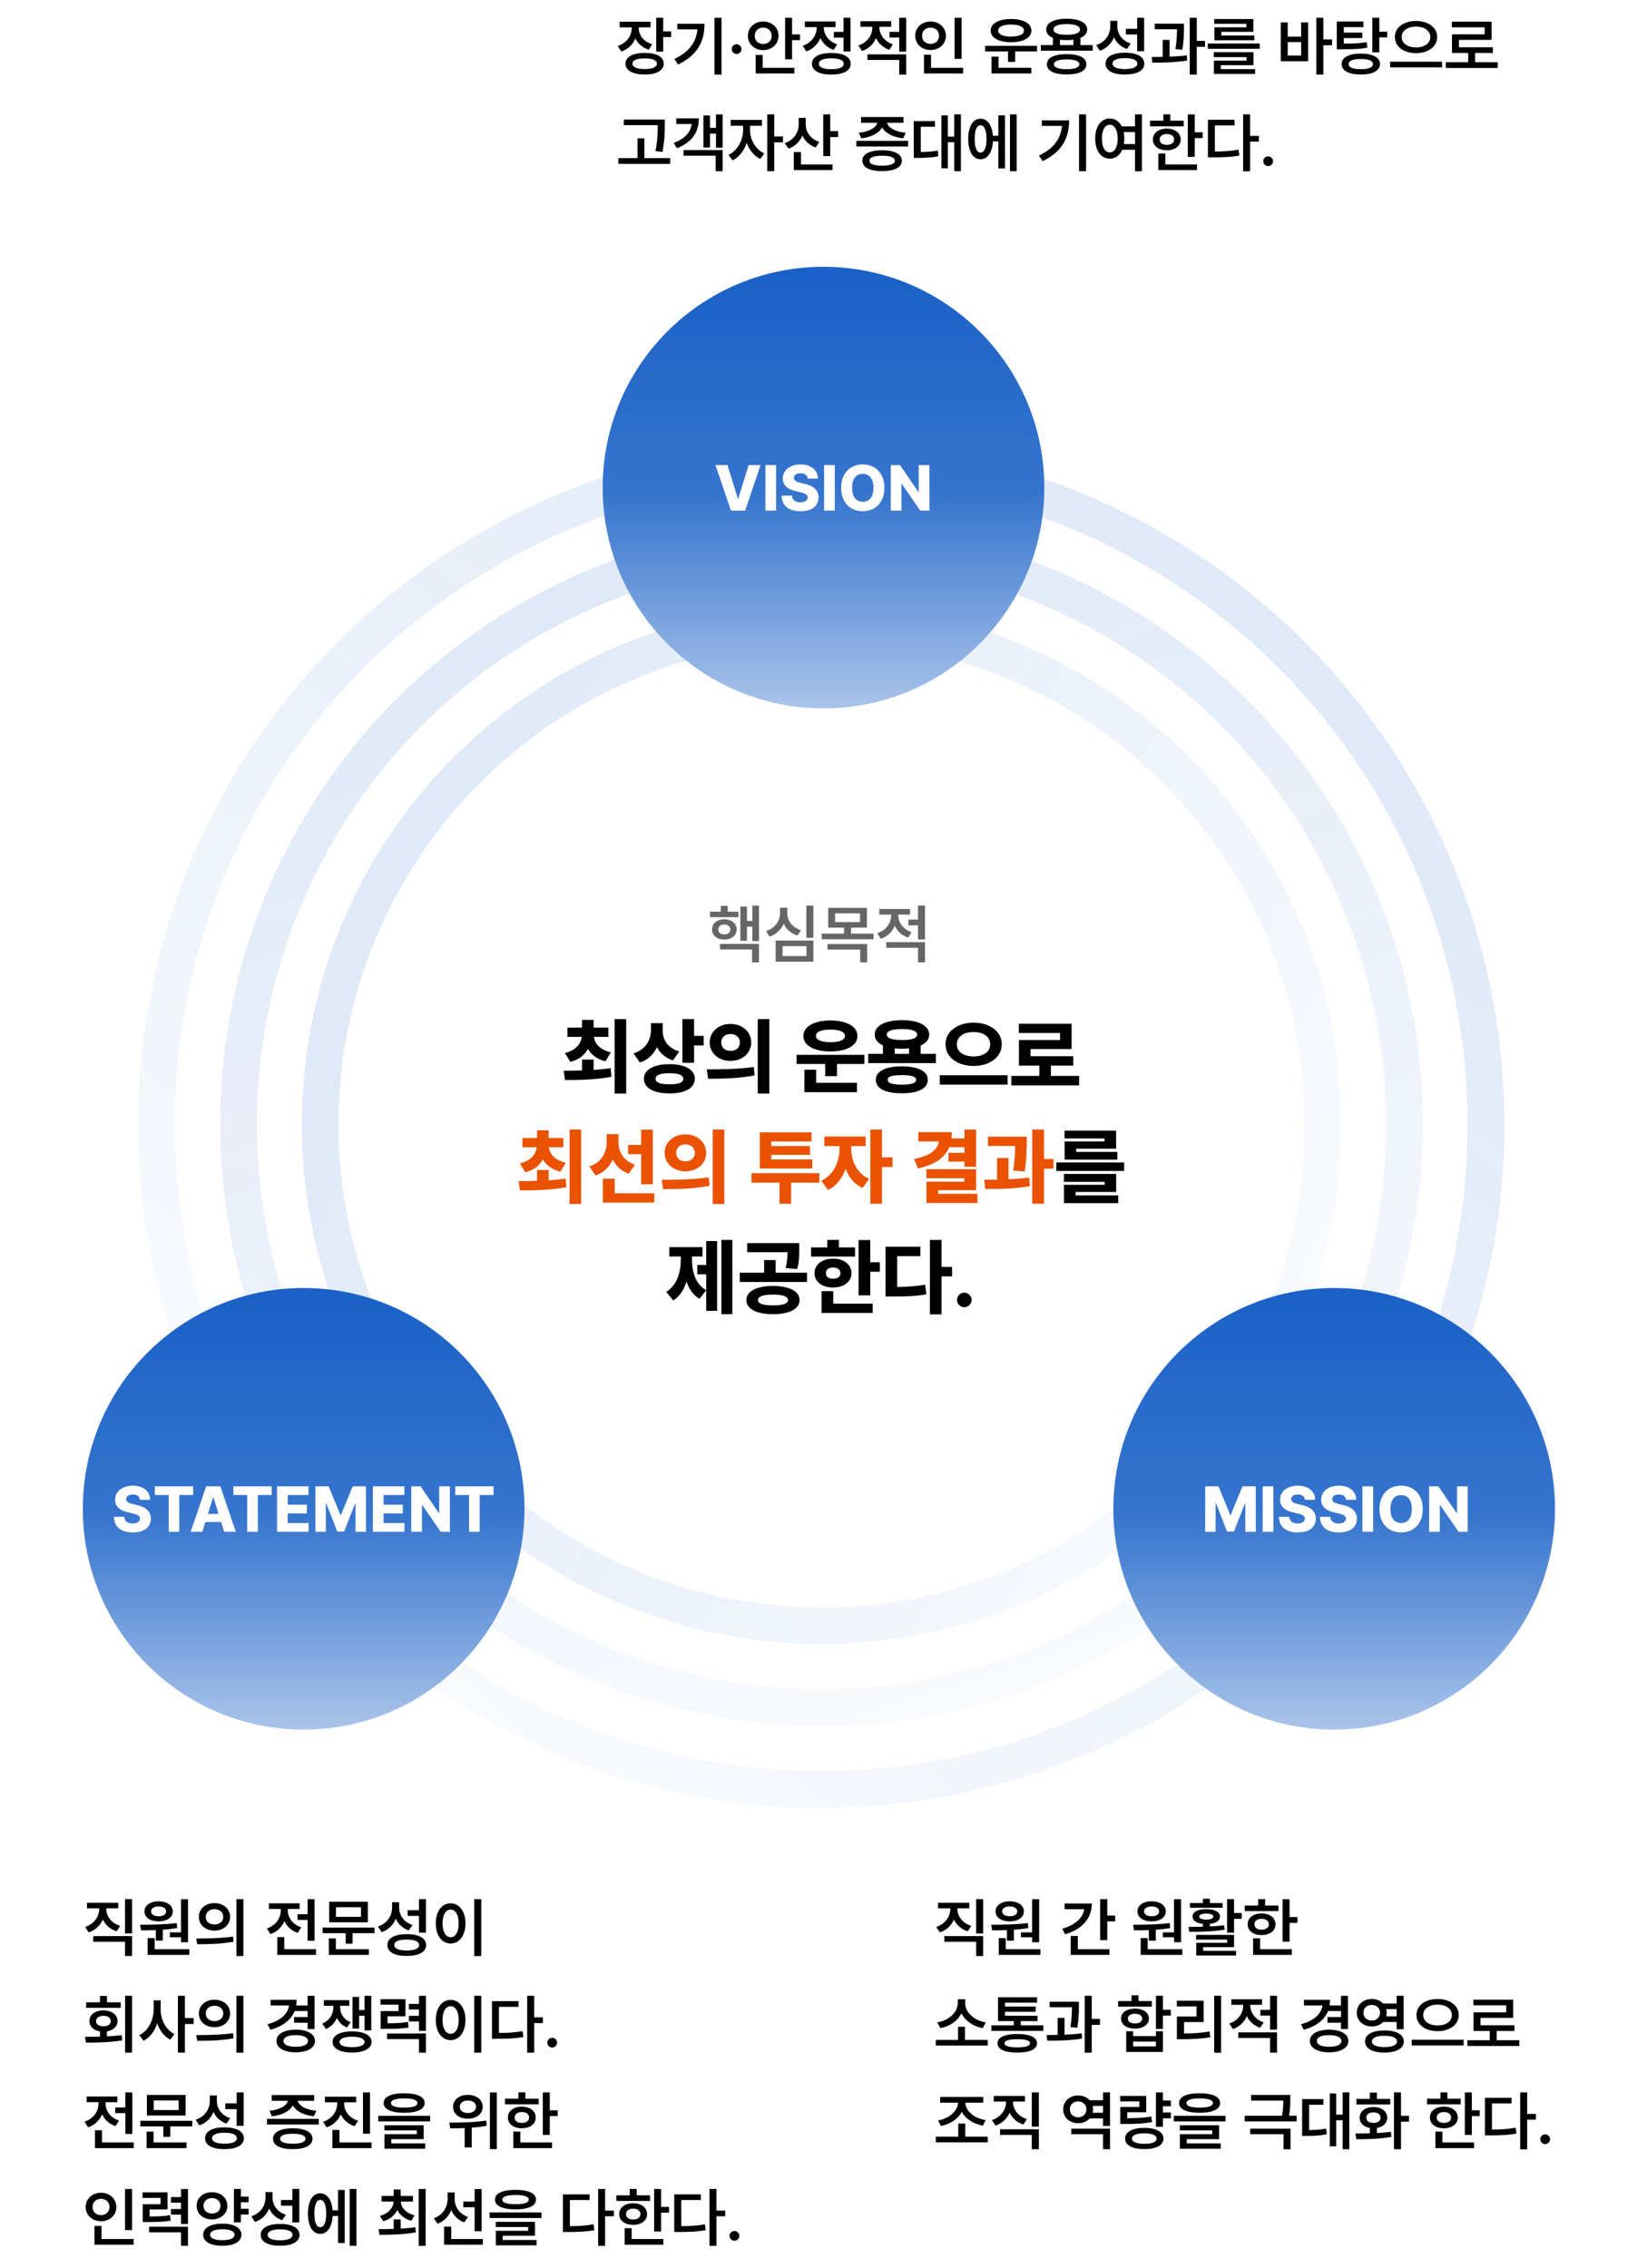 <svg width="358" height="493" viewBox="0 0 358 493" fill="none" xmlns="http://www.w3.org/2000/svg">
<path d="M23.1 415.004C23.1 416.535 24.152 418.053 26.121 418.668L25.342 419.844C23.941 419.399 22.922 418.463 22.361 417.287C21.801 418.565 20.755 419.584 19.285 420.076L18.506 418.9C20.488 418.23 21.555 416.617 21.569 415.004V414.854H18.902V413.637H25.697V414.854H23.1V415.004ZM28.705 412.857V420.309H27.174V412.857H28.705ZM28.705 420.883V425.217H27.174V422.113H20.27V420.883H28.705ZM40.873 412.871V422.223H39.342V421.143H36.922V420.076H39.342V412.871H40.873ZM41.16 423.74V424.971H32.096V421.32H33.613V423.74H41.16ZM30.455 418.422C32.738 418.408 35.801 418.381 38.426 418.053L38.508 419.146C37.489 419.317 36.437 419.434 35.391 419.502V421.881H33.873V419.584C32.718 419.632 31.617 419.639 30.647 419.639L30.455 418.422ZM34.488 413.322C36.293 413.322 37.551 414.211 37.565 415.51C37.551 416.836 36.293 417.684 34.488 417.684C32.656 417.684 31.399 416.836 31.399 415.51C31.399 414.211 32.656 413.322 34.488 413.322ZM34.488 414.443C33.504 414.443 32.834 414.84 32.834 415.51C32.834 416.18 33.504 416.576 34.488 416.576C35.432 416.576 36.102 416.18 36.115 415.51C36.102 414.84 35.432 414.443 34.488 414.443ZM46.615 413.719C48.57 413.705 50.006 414.949 50.02 416.699C50.006 418.463 48.57 419.693 46.615 419.693C44.674 419.693 43.225 418.463 43.225 416.699C43.225 414.949 44.674 413.705 46.615 413.719ZM46.615 415.031C45.535 415.031 44.729 415.674 44.729 416.699C44.729 417.738 45.535 418.367 46.615 418.367C47.709 418.367 48.529 417.738 48.529 416.699C48.529 415.674 47.709 415.031 46.615 415.031ZM52.904 412.857V425.23H51.387V412.857H52.904ZM42.664 421.402C44.893 421.402 47.983 421.375 50.649 420.992L50.772 422.1C47.996 422.633 45.029 422.646 42.856 422.646L42.664 421.402ZM68.381 412.871V421.895H66.863V417.369H64.676V416.139H66.863V412.871H68.381ZM68.695 423.74V424.971H60.274V421.102H61.791V423.74H68.695ZM62.57 415.332C62.57 416.822 63.569 418.354 65.483 418.982L64.717 420.199C63.336 419.728 62.358 418.791 61.819 417.615C61.272 418.921 60.239 419.953 58.783 420.459L58.004 419.229C59.973 418.586 61.026 416.959 61.026 415.318V414.99H58.455V413.76H65.127V414.99H62.57V415.332ZM81.41 419.037V420.254H76.639V422.523H75.135V420.254H70.117V419.037H81.41ZM79.961 413.418V417.889H71.553V413.418H79.961ZM73.029 414.607V416.699H78.457V414.607H73.029ZM80.166 423.74V424.971H71.484V421.389H73.002V423.74H80.166ZM86.756 414.635C86.742 416.316 87.727 417.848 89.668 418.463L88.848 419.652C87.501 419.181 86.558 418.285 86.031 417.109C85.484 418.456 84.452 419.516 82.955 420.035L82.149 418.805C84.199 418.135 85.225 416.48 85.225 414.703V413.527H86.756V414.635ZM92.58 412.857V420.131H91.063V416.494H88.602V415.25H91.063V412.857H92.58ZM88.397 420.459C91.022 420.459 92.621 421.334 92.621 422.838C92.621 424.342 91.022 425.203 88.397 425.203C85.785 425.203 84.186 424.342 84.199 422.838C84.186 421.334 85.785 420.459 88.397 420.459ZM88.397 421.635C86.674 421.635 85.703 422.059 85.703 422.838C85.703 423.59 86.674 424.014 88.397 424.014C90.119 424.014 91.104 423.59 91.104 422.838C91.104 422.059 90.119 421.635 88.397 421.635ZM104.611 412.857V425.23H103.08V412.857H104.611ZM97.953 413.76C99.813 413.76 101.166 415.455 101.18 418.121C101.166 420.814 99.813 422.496 97.953 422.496C96.08 422.496 94.727 420.814 94.727 418.121C94.727 415.455 96.08 413.76 97.953 413.76ZM97.953 415.127C96.9 415.127 96.19 416.234 96.19 418.121C96.19 420.021 96.9 421.129 97.953 421.129C98.992 421.129 99.703 420.021 99.703 418.121C99.703 416.234 98.992 415.127 97.953 415.127ZM28.705 433.857V446.217H27.188V433.857H28.705ZM18.465 442.785C19.449 442.778 20.564 442.778 21.733 442.744V441.609C20.338 441.391 19.436 440.536 19.436 439.367C19.436 437.973 20.666 437.043 22.471 437.043C24.289 437.043 25.547 437.973 25.547 439.367C25.547 440.529 24.638 441.377 23.25 441.596V442.689C24.337 442.642 25.431 442.553 26.463 442.416L26.572 443.551C23.852 444.016 20.912 444.043 18.684 444.043L18.465 442.785ZM26.244 435.279V436.482H18.725V435.279H21.733V433.898H23.25V435.279H26.244ZM22.471 438.205C21.541 438.219 20.871 438.643 20.885 439.367C20.871 440.078 21.541 440.502 22.471 440.488C23.442 440.502 24.084 440.078 24.084 439.367C24.084 438.643 23.442 438.219 22.471 438.205ZM34.926 436.824C34.912 439.025 36.02 441.268 37.934 442.184L37.004 443.4C35.664 442.724 34.7 441.418 34.174 439.846C33.634 441.527 32.622 442.922 31.207 443.633L30.277 442.416C32.26 441.473 33.395 439.107 33.408 436.824V434.855H34.926V436.824ZM40.19 433.857V438.697H42.09V439.996H40.19V446.217H38.672V433.857H40.19ZM46.615 434.719C48.57 434.705 50.006 435.949 50.02 437.699C50.006 439.463 48.57 440.693 46.615 440.693C44.674 440.693 43.225 439.463 43.225 437.699C43.225 435.949 44.674 434.705 46.615 434.719ZM46.615 436.031C45.535 436.031 44.729 436.674 44.729 437.699C44.729 438.738 45.535 439.367 46.615 439.367C47.709 439.367 48.529 438.738 48.529 437.699C48.529 436.674 47.709 436.031 46.615 436.031ZM52.904 433.857V446.23H51.387V433.857H52.904ZM42.664 442.402C44.893 442.402 47.983 442.375 50.649 441.992L50.772 443.1C47.996 443.633 45.029 443.646 42.856 443.646L42.664 442.402ZM68.381 433.871V441.09H66.863V439.723H63.924V438.492H66.863V437.166H64.047C63.261 439.135 61.463 440.509 58.77 441.254L58.154 440.051C61.046 439.265 62.584 437.802 62.83 435.963H58.811V434.732H64.484C64.484 435.163 64.45 435.573 64.375 435.963H66.863V433.871H68.381ZM64.293 441.227C66.795 441.227 68.463 442.17 68.463 443.688C68.463 445.205 66.795 446.148 64.293 446.148C61.764 446.148 60.096 445.205 60.096 443.688C60.096 442.17 61.764 441.227 64.293 441.227ZM64.293 442.416C62.625 442.416 61.613 442.867 61.613 443.688C61.613 444.494 62.625 444.945 64.293 444.945C65.92 444.945 66.945 444.494 66.945 443.688C66.945 442.867 65.92 442.416 64.293 442.416ZM73.932 436.305C73.932 437.727 74.643 438.984 76.215 439.586L75.422 440.762C74.362 440.345 73.645 439.593 73.234 438.656C72.783 439.723 72.011 440.604 70.856 441.076L70.035 439.9C71.703 439.217 72.469 437.768 72.469 436.305V436.031H70.391V434.814H75.928V436.031H73.932V436.305ZM80.699 433.871V441.377H79.25V438.205H78.061V440.994H76.625V434.104H78.061V436.961H79.25V433.871H80.699ZM76.529 441.596C79.113 441.609 80.754 442.457 80.768 443.893C80.754 445.328 79.113 446.203 76.529 446.203C73.918 446.203 72.291 445.328 72.291 443.893C72.291 442.457 73.918 441.609 76.529 441.596ZM76.529 442.758C74.82 442.758 73.809 443.168 73.809 443.893C73.809 444.645 74.82 445.027 76.529 445.027C78.225 445.027 79.237 444.645 79.237 443.893C79.237 443.168 78.225 442.758 76.529 442.758ZM88.137 434.596V438.314H84.24V439.832C86.223 439.839 87.364 439.777 88.67 439.531L88.82 440.762C87.344 441.008 86.059 441.049 83.639 441.049H82.737V437.18H86.619V435.799H82.709V434.596H88.137ZM92.58 433.871V441.473H91.063V439.436H88.875V438.219H91.063V436.838H88.875V435.621H91.063V433.871H92.58ZM92.58 442.061V446.217H91.063V443.277H84.131V442.061H92.58ZM104.611 433.857V446.23H103.08V433.857H104.611ZM97.953 434.76C99.813 434.76 101.166 436.455 101.18 439.121C101.166 441.814 99.813 443.496 97.953 443.496C96.08 443.496 94.727 441.814 94.727 439.121C94.727 436.455 96.08 434.76 97.953 434.76ZM97.953 436.127C96.9 436.127 96.19 437.234 96.19 439.121C96.19 441.021 96.9 442.129 97.953 442.129C98.992 442.129 99.703 441.021 99.703 439.121C99.703 437.234 98.992 436.127 97.953 436.127ZM116.109 433.857V438.547H118.01V439.791H116.109V446.23H114.592V433.857H116.109ZM112.719 435.033V436.264H108.453V441.938C110.374 441.938 111.892 441.842 113.594 441.541L113.772 442.826C111.858 443.154 110.19 443.209 107.961 443.209H106.936V435.033H112.719ZM120.033 445.109C119.445 445.109 118.967 444.631 118.967 444.043C118.967 443.469 119.445 442.99 120.033 442.99C120.594 442.99 121.086 443.469 121.086 444.043C121.086 444.631 120.594 445.109 120.033 445.109ZM28.76 454.871V463.895H27.242V459.369H25.055V458.139H27.242V454.871H28.76ZM29.074 465.74V466.971H20.652V463.102H22.17V465.74H29.074ZM22.949 457.332C22.949 458.822 23.947 460.354 25.861 460.982L25.096 462.199C23.715 461.728 22.737 460.791 22.197 459.615C21.651 460.921 20.618 461.953 19.162 462.459L18.383 461.229C20.352 460.586 21.404 458.959 21.404 457.318V456.99H18.834V455.76H25.506V456.99H22.949V457.332ZM41.789 461.037V462.254H37.018V464.523H35.514V462.254H30.496V461.037H41.789ZM40.34 455.418V459.889H31.932V455.418H40.34ZM33.408 456.607V458.699H38.836V456.607H33.408ZM40.545 465.74V466.971H31.863V463.389H33.381V465.74H40.545ZM47.135 456.635C47.121 458.316 48.106 459.848 50.047 460.463L49.227 461.652C47.88 461.181 46.937 460.285 46.41 459.109C45.863 460.456 44.831 461.516 43.334 462.035L42.528 460.805C44.578 460.135 45.604 458.48 45.604 456.703V455.527H47.135V456.635ZM52.959 454.857V462.131H51.441V458.494H48.981V457.25H51.441V454.857H52.959ZM48.776 462.459C51.401 462.459 53 463.334 53 464.838C53 466.342 51.401 467.203 48.776 467.203C46.164 467.203 44.565 466.342 44.578 464.838C44.565 463.334 46.164 462.459 48.776 462.459ZM48.776 463.635C47.053 463.635 46.082 464.059 46.082 464.838C46.082 465.59 47.053 466.014 48.776 466.014C50.498 466.014 51.483 465.59 51.483 464.838C51.483 464.059 50.498 463.635 48.776 463.635ZM69.297 460.613V461.844H58.031V460.613H69.297ZM63.651 462.664C66.317 462.664 67.916 463.498 67.93 464.934C67.916 466.383 66.317 467.203 63.651 467.203C60.957 467.203 59.344 466.383 59.344 464.934C59.344 463.498 60.957 462.664 63.651 462.664ZM63.651 463.854C61.846 463.854 60.875 464.223 60.889 464.934C60.875 465.645 61.846 466.014 63.651 466.014C65.414 466.014 66.399 465.645 66.412 464.934C66.399 464.223 65.414 463.854 63.651 463.854ZM68.285 455.445V456.689H64.717C64.942 457.715 66.426 458.638 68.764 458.863L68.231 460.066C65.988 459.827 64.32 458.945 63.651 457.688C62.981 458.938 61.34 459.827 59.098 460.066L58.578 458.863C60.868 458.638 62.358 457.715 62.598 456.689H59.057V455.445H68.285ZM74.82 457.373C74.82 458.904 75.873 460.408 77.842 461.023L77.063 462.213C75.661 461.755 74.643 460.832 74.082 459.656C73.522 460.935 72.476 461.953 71.006 462.459L70.227 461.256C72.209 460.6 73.275 459 73.289 457.373V457.018H70.623V455.801H77.418V457.018H74.82V457.373ZM80.426 454.871V463.84H78.895V454.871H80.426ZM80.768 465.74V466.971H72.25V463.02H73.781V465.74H80.768ZM87.85 455.049C90.666 455.049 92.293 455.801 92.307 457.168C92.293 458.549 90.666 459.287 87.85 459.301C85.033 459.287 83.393 458.549 83.393 457.168C83.393 455.801 85.033 455.049 87.85 455.049ZM87.85 456.17C85.963 456.17 84.979 456.525 84.992 457.168C84.979 457.852 85.963 458.166 87.85 458.166C89.764 458.166 90.734 457.852 90.734 457.168C90.734 456.525 89.764 456.17 87.85 456.17ZM93.496 459.957V461.174H82.231V459.957H93.496ZM92.088 462.008V465.029H85.061V465.945H92.43V467.107H83.57V463.949H90.598V463.129H83.557V462.008H92.088ZM101.686 455.404C103.559 455.391 104.926 456.457 104.926 458.002C104.926 459.52 103.559 460.6 101.686 460.586C99.826 460.6 98.473 459.52 98.473 458.002C98.473 456.457 99.826 455.391 101.686 455.404ZM101.686 456.635C100.674 456.621 99.936 457.154 99.949 458.002C99.936 458.836 100.674 459.342 101.686 459.342C102.738 459.342 103.477 458.836 103.477 458.002C103.477 457.154 102.738 456.621 101.686 456.635ZM107.988 454.871V467.203H106.484V454.871H107.988ZM97.666 461.434C99.895 461.434 103.012 461.393 105.678 460.996L105.787 462.117C104.721 462.322 103.613 462.452 102.533 462.527V466.834H101.002V462.623C99.861 462.671 98.787 462.678 97.858 462.691L97.666 461.434ZM119.5 454.871V458.754H121.223V460.012H119.5V464.1H117.983V454.871H119.5ZM117.094 456.238V457.455H109.766V456.238H112.678V454.857H114.195V456.238H117.094ZM113.43 457.961C115.207 457.961 116.438 458.904 116.451 460.326C116.438 461.734 115.207 462.664 113.43 462.664C111.639 462.664 110.395 461.734 110.395 460.326C110.395 458.904 111.639 457.961 113.43 457.961ZM113.43 459.137C112.486 459.137 111.871 459.574 111.871 460.326C111.871 461.064 112.486 461.502 113.43 461.488C114.373 461.502 115.002 461.064 115.002 460.326C115.002 459.574 114.373 459.137 113.43 459.137ZM119.992 465.74V466.971H111.584V463.375H113.102V465.74H119.992ZM28.705 475.871V484.799H27.174V475.871H28.705ZM29.047 486.74V487.971H20.529V483.896H22.061V486.74H29.047ZM21.965 476.678C23.838 476.678 25.287 477.977 25.287 479.768C25.287 481.6 23.838 482.871 21.965 482.871C20.078 482.871 18.629 481.6 18.629 479.768C18.629 477.977 20.078 476.678 21.965 476.678ZM21.965 478.004C20.912 478.004 20.106 478.701 20.119 479.768C20.106 480.861 20.912 481.545 21.965 481.545C22.99 481.545 23.797 480.861 23.797 479.768C23.797 478.701 22.99 478.004 21.965 478.004ZM36.416 476.596V480.314H32.52V481.832C34.502 481.839 35.644 481.777 36.949 481.531L37.1 482.762C35.623 483.008 34.338 483.049 31.918 483.049H31.016V479.18H34.899V477.799H30.988V476.596H36.416ZM40.859 475.871V483.473H39.342V481.436H37.154V480.219H39.342V478.838H37.154V477.621H39.342V475.871H40.859ZM40.859 484.061V488.217H39.342V485.277H32.41V484.061H40.859ZM54.039 477.512V478.756H52.358V480.164H54.039V481.422H52.358V483.117H50.84V475.857H52.358V477.512H54.039ZM46.082 476.568C47.983 476.555 49.404 477.771 49.418 479.521C49.404 481.258 47.983 482.475 46.082 482.488C44.168 482.475 42.733 481.258 42.746 479.521C42.733 477.771 44.168 476.555 46.082 476.568ZM46.082 477.84C45.016 477.84 44.223 478.51 44.236 479.521C44.223 480.547 45.016 481.189 46.082 481.203C47.135 481.189 47.928 480.547 47.928 479.521C47.928 478.51 47.135 477.84 46.082 477.84ZM48.338 483.404C50.867 483.404 52.467 484.307 52.481 485.811C52.467 487.314 50.867 488.203 48.338 488.203C45.781 488.203 44.154 487.314 44.154 485.811C44.154 484.307 45.781 483.404 48.338 483.404ZM48.338 484.621C46.643 484.621 45.672 485.031 45.672 485.811C45.672 486.59 46.643 486.986 48.338 486.986C50.033 486.986 50.977 486.59 50.977 485.811C50.977 485.031 50.033 484.621 48.338 484.621ZM59.234 477.635C59.221 479.316 60.205 480.848 62.147 481.463L61.326 482.652C59.98 482.181 59.036 481.285 58.51 480.109C57.963 481.456 56.931 482.516 55.434 483.035L54.627 481.805C56.678 481.135 57.703 479.48 57.703 477.703V476.527H59.234V477.635ZM65.059 475.857V483.131H63.541V479.494H61.08V478.25H63.541V475.857H65.059ZM60.875 483.459C63.5 483.459 65.1 484.334 65.1 485.838C65.1 487.342 63.5 488.203 60.875 488.203C58.264 488.203 56.664 487.342 56.678 485.838C56.664 484.334 58.264 483.459 60.875 483.459ZM60.875 484.635C59.153 484.635 58.182 485.059 58.182 485.838C58.182 486.59 59.153 487.014 60.875 487.014C62.598 487.014 63.582 486.59 63.582 485.838C63.582 485.059 62.598 484.635 60.875 484.635ZM77.473 475.857V488.217H76.01V475.857H77.473ZM74.93 476.076V487.615H73.481V481.736H72.305C72.161 484.143 71.129 485.633 69.598 485.619C67.984 485.633 66.932 483.924 66.932 481.203C66.932 478.482 67.984 476.801 69.598 476.801C71.095 476.801 72.113 478.195 72.291 480.506H73.481V476.076H74.93ZM69.598 478.236C68.819 478.223 68.326 479.275 68.34 481.203C68.326 483.131 68.819 484.184 69.598 484.17C70.418 484.184 70.91 483.131 70.91 481.203C70.91 479.275 70.418 478.223 69.598 478.236ZM87.098 482.475V484.471C88.171 484.416 89.251 484.32 90.27 484.17L90.393 485.291C87.617 485.797 84.65 485.824 82.477 485.824L82.285 484.594C83.249 484.587 84.384 484.58 85.58 484.539V482.475H87.098ZM89.764 477.375V478.605H87.125C87.194 479.925 88.239 481.114 90.106 481.586L89.408 482.775C87.945 482.379 86.9 481.524 86.346 480.424C85.799 481.586 84.767 482.475 83.297 482.871L82.572 481.723C84.439 481.21 85.464 479.993 85.553 478.605H82.942V477.375H85.58V475.967H87.098V477.375H89.764ZM92.525 475.857V488.23H91.008V475.857H92.525ZM98.828 478.045C98.828 479.686 99.813 481.285 101.727 481.941L100.893 483.131C99.56 482.625 98.603 481.661 98.09 480.451C97.55 481.805 96.545 482.878 95.096 483.418L94.289 482.215C96.272 481.545 97.283 479.836 97.297 478.031V476.623H98.828V478.045ZM104.68 475.871V485.045H103.162V479.836H100.701V478.592H103.162V475.871H104.68ZM104.953 486.74V487.971H96.531V484.047H98.076V486.74H104.953ZM112.049 476.049C114.865 476.049 116.492 476.801 116.506 478.168C116.492 479.549 114.865 480.287 112.049 480.301C109.233 480.287 107.592 479.549 107.592 478.168C107.592 476.801 109.233 476.049 112.049 476.049ZM112.049 477.17C110.162 477.17 109.178 477.525 109.192 478.168C109.178 478.852 110.162 479.166 112.049 479.166C113.963 479.166 114.934 478.852 114.934 478.168C114.934 477.525 113.963 477.17 112.049 477.17ZM117.695 480.957V482.174H106.43V480.957H117.695ZM116.287 483.008V486.029H109.26V486.945H116.629V488.107H107.77V484.949H114.797V484.129H107.756V483.008H116.287ZM131.531 475.857V480.547H133.432V481.791H131.531V488.23H130.014V475.857H131.531ZM128.141 477.033V478.264H123.875V483.938C125.796 483.938 127.314 483.842 129.016 483.541L129.193 484.826C127.279 485.154 125.611 485.209 123.383 485.209H122.358V477.033H128.141ZM143.699 475.871V479.754H145.422V481.012H143.699V485.1H142.182V475.871H143.699ZM141.293 477.238V478.455H133.965V477.238H136.877V475.857H138.395V477.238H141.293ZM137.629 478.961C139.406 478.961 140.637 479.904 140.651 481.326C140.637 482.734 139.406 483.664 137.629 483.664C135.838 483.664 134.594 482.734 134.594 481.326C134.594 479.904 135.838 478.961 137.629 478.961ZM137.629 480.137C136.686 480.137 136.07 480.574 136.07 481.326C136.07 482.064 136.686 482.502 137.629 482.488C138.572 482.502 139.201 482.064 139.201 481.326C139.201 480.574 138.572 480.137 137.629 480.137ZM144.192 486.74V487.971H135.783V484.375H137.301V486.74H144.192ZM155.731 475.857V480.547H157.631V481.791H155.731V488.23H154.213V475.857H155.731ZM152.34 477.033V478.264H148.074V483.938C149.995 483.938 151.513 483.842 153.215 483.541L153.393 484.826C151.479 485.154 149.811 485.209 147.582 485.209H146.557V477.033H152.34ZM159.654 487.109C159.067 487.109 158.588 486.631 158.588 486.043C158.588 485.469 159.067 484.99 159.654 484.99C160.215 484.99 160.707 485.469 160.707 486.043C160.707 486.631 160.215 487.109 159.654 487.109Z" fill="black"/>
<path d="M208.1 415.004C208.1 416.535 209.152 418.053 211.121 418.668L210.342 419.844C208.941 419.399 207.922 418.463 207.361 417.287C206.801 418.565 205.755 419.584 204.285 420.076L203.506 418.9C205.488 418.23 206.555 416.617 206.568 415.004V414.854H203.902V413.637H210.697V414.854H208.1V415.004ZM213.705 412.857V420.309H212.174V412.857H213.705ZM213.705 420.883V425.217H212.174V422.113H205.27V420.883H213.705ZM225.873 412.871V422.223H224.342V421.143H221.922V420.076H224.342V412.871H225.873ZM226.16 423.74V424.971H217.096V421.32H218.613V423.74H226.16ZM215.455 418.422C217.738 418.408 220.801 418.381 223.426 418.053L223.508 419.146C222.489 419.317 221.437 419.434 220.391 419.502V421.881H218.873V419.584C217.718 419.632 216.617 419.639 215.647 419.639L215.455 418.422ZM219.488 413.322C221.293 413.322 222.551 414.211 222.565 415.51C222.551 416.836 221.293 417.684 219.488 417.684C217.656 417.684 216.399 416.836 216.399 415.51C216.399 414.211 217.656 413.322 219.488 413.322ZM219.488 414.443C218.504 414.443 217.834 414.84 217.834 415.51C217.834 416.18 218.504 416.576 219.488 416.576C220.432 416.576 221.102 416.18 221.115 415.51C221.102 414.84 220.432 414.443 219.488 414.443ZM240.68 412.857V416.412H242.402V417.684H240.68V421.771H239.135V412.857H240.68ZM237.317 413.801C237.317 417.082 235.184 419.42 231.52 420.486L230.891 419.283C233.714 418.47 235.396 416.932 235.662 415.045H231.41V413.801H237.317ZM241.145 423.74V424.971H232.736V420.855H234.281V423.74H241.145ZM256.717 412.871V422.223H255.186V421.143H252.766V420.076H255.186V412.871H256.717ZM257.004 423.74V424.971H247.94V421.32H249.457V423.74H257.004ZM246.299 418.422C248.582 418.408 251.645 418.381 254.27 418.053L254.352 419.146C253.333 419.317 252.28 419.434 251.234 419.502V421.881H249.717V419.584C248.562 419.632 247.461 419.639 246.49 419.639L246.299 418.422ZM250.332 413.322C252.137 413.322 253.395 414.211 253.408 415.51C253.395 416.836 252.137 417.684 250.332 417.684C248.5 417.684 247.242 416.836 247.242 415.51C247.242 414.211 248.5 413.322 250.332 413.322ZM250.332 414.443C249.348 414.443 248.678 414.84 248.678 415.51C248.678 416.18 249.348 416.576 250.332 416.576C251.276 416.576 251.945 416.18 251.959 415.51C251.945 414.84 251.276 414.443 250.332 414.443ZM268.242 412.857V415.865H269.91V417.137H268.242V420.131H266.725V412.857H268.242ZM268.242 420.623V423.289H261.529V424.082H268.68V425.107H260.012V422.346H266.725V421.648H259.984V420.623H268.242ZM258.344 418.887C259.274 418.887 260.34 418.887 261.461 418.846V418.23C260.073 418.094 259.219 417.533 259.219 416.617C259.219 415.619 260.381 415.031 262.199 415.031C264.018 415.031 265.18 415.619 265.18 416.617C265.18 417.52 264.346 418.08 262.979 418.23V418.791C264.031 418.75 265.091 418.661 266.082 418.531L266.205 419.488C263.567 419.939 260.668 419.953 258.508 419.953L258.344 418.887ZM265.754 413.691V414.73H258.658V413.691H261.461V412.762H262.979V413.691H265.754ZM262.199 415.988C261.242 416.002 260.668 416.207 260.682 416.617C260.668 417.055 261.242 417.301 262.199 417.301C263.156 417.301 263.731 417.055 263.731 416.617C263.731 416.207 263.156 416.002 262.199 415.988ZM280.301 412.871V416.754H282.024V418.012H280.301V422.1H278.783V412.871H280.301ZM277.895 414.238V415.455H270.567V414.238H273.479V412.857H274.996V414.238H277.895ZM274.231 415.961C276.008 415.961 277.238 416.904 277.252 418.326C277.238 419.734 276.008 420.664 274.231 420.664C272.44 420.664 271.195 419.734 271.195 418.326C271.195 416.904 272.44 415.961 274.231 415.961ZM274.231 417.137C273.287 417.137 272.672 417.574 272.672 418.326C272.672 419.064 273.287 419.502 274.231 419.488C275.174 419.502 275.803 419.064 275.803 418.326C275.803 417.574 275.174 417.137 274.231 417.137ZM280.793 423.74V424.971H272.385V421.375H273.902V423.74H280.793ZM214.703 443.455V444.686H203.41V443.455H208.25V440.598H209.754V443.455H214.703ZM209.795 435.512C209.795 437.385 211.668 439.23 214.266 439.641L213.609 440.898C211.518 440.502 209.809 439.306 208.988 437.686C208.168 439.299 206.473 440.516 204.395 440.898L203.738 439.641C206.322 439.23 208.168 437.371 208.182 435.512V434.609H209.795V435.512ZM226.776 440.283V441.486H215.483V440.283H220.363V439.367H216.932V434.186H225.422V435.361H218.449V436.209H225.121V437.33H218.449V438.205H225.518V439.367H221.881V440.283H226.776ZM221.129 442.17C223.85 442.17 225.395 442.895 225.408 444.18C225.395 445.506 223.85 446.203 221.129 446.203C218.367 446.203 216.822 445.506 216.822 444.18C216.822 442.895 218.367 442.17 221.129 442.17ZM221.129 443.305C219.27 443.305 218.34 443.592 218.34 444.18C218.34 444.781 219.27 445.068 221.129 445.068C222.961 445.068 223.877 444.781 223.891 444.18C223.877 443.592 222.961 443.305 221.129 443.305ZM234.514 435.143V436.018C234.514 437.125 234.514 438.67 234.172 440.803L232.668 440.68C232.962 438.807 232.996 437.426 233.01 436.359H228.156V435.143H234.514ZM231.397 438.67V442.32C232.654 442.272 233.946 442.184 235.129 442.033L235.211 443.168C232.654 443.578 229.824 443.633 227.651 443.619L227.5 442.402C228.232 442.396 229.045 442.389 229.893 442.361V438.67H231.397ZM237.303 433.857V438.889H239.094V440.174H237.303V446.217H235.772V433.857H237.303ZM252.779 433.857V436.906H254.502V438.164H252.779V441.076H251.262V433.857H252.779ZM246.299 441.568V442.635H251.262V441.568H252.779V446.066H244.795V441.568H246.299ZM246.299 444.863H251.262V443.811H246.299V444.863ZM250.373 435.006V436.223H243.045V435.006H245.957V433.762H247.475V435.006H250.373ZM246.709 436.646C248.5 436.646 249.717 437.508 249.731 438.82C249.717 440.133 248.5 440.994 246.709 440.994C244.904 440.994 243.674 440.133 243.674 438.82C243.674 437.508 244.904 436.646 246.709 436.646ZM246.709 437.768C245.766 437.768 245.151 438.164 245.151 438.82C245.151 439.49 245.766 439.873 246.709 439.873C247.652 439.873 248.281 439.49 248.281 438.82C248.281 438.164 247.652 437.768 246.709 437.768ZM265.426 433.857V446.23H263.922V433.857H265.426ZM261.625 434.938V439.572H257.373V442.061C259.321 442.047 261.003 441.951 262.924 441.623L263.061 442.867C260.955 443.236 259.109 443.305 256.895 443.305H255.815V438.369H260.08V436.168H255.801V434.938H261.625ZM271.77 435.977C271.77 437.48 272.768 438.998 274.682 439.641L273.916 440.816C272.535 440.365 271.558 439.429 271.018 438.273C270.478 439.565 269.445 440.604 267.983 441.09L267.203 439.887C269.172 439.244 270.225 437.604 270.225 435.99V435.826H267.654V434.609H274.326V435.826H271.77V435.977ZM277.58 441.814V446.217H276.063V443.031H269.158V441.814H277.58ZM277.58 433.857V441.227H276.063V438.164H273.957V436.92H276.063V433.857H277.58ZM293.002 433.871V441.09H291.484V439.723H288.545V438.492H291.484V437.166H288.668C287.882 439.135 286.084 440.509 283.391 441.254L282.776 440.051C285.667 439.265 287.205 437.802 287.451 435.963H283.432V434.732H289.106C289.106 435.163 289.071 435.573 288.996 435.963H291.484V433.871H293.002ZM288.914 441.227C291.416 441.227 293.084 442.17 293.084 443.688C293.084 445.205 291.416 446.148 288.914 446.148C286.385 446.148 284.717 445.205 284.717 443.688C284.717 442.17 286.385 441.227 288.914 441.227ZM288.914 442.416C287.246 442.416 286.234 442.867 286.234 443.688C286.234 444.494 287.246 444.945 288.914 444.945C290.541 444.945 291.567 444.494 291.567 443.688C291.567 442.867 290.541 442.416 288.914 442.416ZM298.184 434.555C299.182 434.555 300.043 434.924 300.631 435.539H303.584V433.857H305.102V441.131H303.584V439.559H300.631C300.043 440.174 299.175 440.536 298.184 440.529C296.324 440.543 294.916 439.285 294.916 437.549C294.916 435.799 296.324 434.555 298.184 434.555ZM298.184 435.854C297.117 435.854 296.365 436.51 296.365 437.549C296.365 438.561 297.117 439.244 298.184 439.244C299.209 439.244 299.961 438.561 299.975 437.549C299.961 436.51 299.209 435.854 298.184 435.854ZM300.918 441.391C303.516 441.391 305.143 442.279 305.143 443.797C305.143 445.314 303.516 446.203 300.918 446.203C298.334 446.203 296.707 445.314 296.721 443.797C296.707 442.279 298.334 441.391 300.918 441.391ZM300.918 442.553C299.195 442.553 298.197 442.99 298.211 443.797C298.197 444.576 299.195 445.014 300.918 445.014C302.668 445.014 303.652 444.576 303.652 443.797C303.652 442.99 302.668 442.553 300.918 442.553ZM301.315 436.756C301.383 437.009 301.424 437.269 301.424 437.549C301.424 437.822 301.383 438.082 301.328 438.328H303.584V436.756H301.315ZM312.471 434.555C315.082 434.555 317.078 435.936 317.078 438.041C317.078 440.174 315.082 441.555 312.471 441.555C309.873 441.555 307.877 440.174 307.891 438.041C307.877 435.936 309.873 434.555 312.471 434.555ZM312.471 435.785C310.68 435.771 309.354 436.674 309.354 438.041C309.354 439.436 310.68 440.311 312.471 440.311C314.276 440.311 315.588 439.436 315.588 438.041C315.588 436.674 314.276 435.771 312.471 435.785ZM318.145 443.414V444.658H306.852V443.414H318.145ZM330.244 443.523V444.781H318.951V443.523H323.818V441.514H320.291V437.467H327.401V435.936H320.264V434.705H328.904V438.67H321.809V440.27H329.192V441.514H325.322V443.523H330.244ZM214.703 464.482V465.727H203.41V464.482H208.291V461.639H209.809V464.482H214.703ZM213.733 455.855V457.1H209.836C209.884 458.877 211.716 460.511 214.252 460.887L213.651 462.09C211.559 461.707 209.85 460.606 209.057 459.068C208.257 460.627 206.562 461.769 204.504 462.158L203.902 460.955C206.37 460.538 208.189 458.877 208.236 457.1H204.354V455.855H213.733ZM220.199 457.004C220.199 458.535 221.252 460.053 223.221 460.668L222.442 461.844C221.04 461.399 220.022 460.463 219.461 459.287C218.901 460.565 217.855 461.584 216.385 462.076L215.606 460.9C217.588 460.23 218.654 458.617 218.668 457.004V456.854H216.002V455.637H222.797V456.854H220.199V457.004ZM225.805 454.857V462.309H224.274V454.857H225.805ZM225.805 462.883V467.217H224.274V464.113H217.369V462.883H225.805ZM241.281 462.746V467.217H239.764V463.949H232.859V462.746H241.281ZM241.281 454.857V462.158H239.764V460.518H236.865C236.277 461.174 235.389 461.57 234.363 461.57C232.504 461.57 231.096 460.312 231.096 458.535C231.096 456.785 232.504 455.527 234.363 455.541C235.382 455.534 236.271 455.917 236.852 456.566H239.764V454.857H241.281ZM234.363 456.826C233.297 456.826 232.545 457.51 232.545 458.535C232.545 459.602 233.297 460.271 234.363 460.285C235.375 460.271 236.141 459.602 236.154 458.535C236.141 457.51 235.375 456.826 234.363 456.826ZM237.508 459.287H239.764V457.811H237.522C237.569 458.043 237.604 458.282 237.604 458.535C237.604 458.795 237.569 459.048 237.508 459.287ZM254.516 456.621V457.879H252.779V459.219H254.516V460.49H252.779V462.336H251.262V454.871H252.779V456.621H254.516ZM249.143 455.623V459.178H245.027V460.477C247.126 460.463 248.562 460.388 250.25 460.107L250.414 461.324C248.568 461.652 246.969 461.734 244.522 461.721H243.51V458.029H247.652V456.826H243.496V455.623H249.143ZM248.746 462.568C251.289 462.582 252.889 463.443 252.902 464.906C252.889 466.355 251.289 467.189 248.746 467.189C246.149 467.189 244.563 466.355 244.563 464.906C244.563 463.443 246.149 462.582 248.746 462.568ZM248.746 463.758C247.024 463.758 246.039 464.168 246.053 464.906C246.039 465.645 247.024 466.041 248.746 466.041C250.455 466.041 251.399 465.645 251.399 464.906C251.399 464.168 250.455 463.758 248.746 463.758ZM260.75 455.049C263.567 455.049 265.193 455.801 265.207 457.168C265.193 458.549 263.567 459.287 260.75 459.301C257.934 459.287 256.293 458.549 256.293 457.168C256.293 455.801 257.934 455.049 260.75 455.049ZM260.75 456.17C258.863 456.17 257.879 456.525 257.893 457.168C257.879 457.852 258.863 458.166 260.75 458.166C262.664 458.166 263.635 457.852 263.635 457.168C263.635 456.525 262.664 456.17 260.75 456.17ZM266.397 459.957V461.174H255.131V459.957H266.397ZM264.988 462.008V465.029H257.961V465.945H265.33V467.107H256.471V463.949H263.498V463.129H256.457V462.008H264.988ZM280.465 455.418V456.293C280.465 457.202 280.465 458.378 280.205 459.943H281.846V461.174H270.553V459.943H278.674C278.913 458.542 278.941 457.489 278.947 456.635H271.947V455.418H280.465ZM280.52 462.746V467.23H279.002V463.949H271.742V462.746H280.52ZM293.289 454.857V467.217H291.84V460.914H290.445V466.588H289.051V455.09H290.445V459.697H291.84V454.857H293.289ZM287.656 456.32V457.551H284.567V463.047C285.913 463.033 287.021 462.965 288.272 462.732L288.381 463.977C286.891 464.277 285.592 464.318 283.869 464.332H283.035V456.32H287.656ZM304.527 454.857V459.957H306.264V461.229H304.527V467.217H302.996V454.857H304.527ZM294.602 463.785C295.538 463.785 296.625 463.785 297.76 463.758V462.596C296.413 462.37 295.531 461.522 295.545 460.367C295.531 458.973 296.762 458.043 298.539 458.043C300.289 458.043 301.533 458.973 301.547 460.367C301.533 461.529 300.638 462.377 299.291 462.596V463.703C300.33 463.648 301.369 463.566 302.34 463.43L302.436 464.537C299.783 465.016 296.926 465.043 294.82 465.043L294.602 463.785ZM302.203 456.279V457.482H294.834V456.279H297.76V454.912H299.291V456.279H302.203ZM298.539 459.205C297.596 459.219 296.981 459.643 296.981 460.367C296.981 461.078 297.596 461.502 298.539 461.488C299.469 461.502 300.084 461.078 300.084 460.367C300.084 459.643 299.469 459.219 298.539 459.205ZM319.922 454.871V458.754H321.645V460.012H319.922V464.1H318.404V454.871H319.922ZM317.516 456.238V457.455H310.188V456.238H313.1V454.857H314.617V456.238H317.516ZM313.852 457.961C315.629 457.961 316.859 458.904 316.873 460.326C316.859 461.734 315.629 462.664 313.852 462.664C312.061 462.664 310.817 461.734 310.817 460.326C310.817 458.904 312.061 457.961 313.852 457.961ZM313.852 459.137C312.908 459.137 312.293 459.574 312.293 460.326C312.293 461.064 312.908 461.502 313.852 461.488C314.795 461.502 315.424 461.064 315.424 460.326C315.424 459.574 314.795 459.137 313.852 459.137ZM320.414 465.74V466.971H312.006V463.375H313.524V465.74H320.414ZM331.953 454.857V459.547H333.854V460.791H331.953V467.23H330.436V454.857H331.953ZM328.563 456.033V457.264H324.297V462.938C326.218 462.938 327.735 462.842 329.438 462.541L329.615 463.826C327.701 464.154 326.033 464.209 323.805 464.209H322.779V456.033H328.563ZM335.877 466.109C335.289 466.109 334.811 465.631 334.811 465.043C334.811 464.469 335.289 463.99 335.877 463.99C336.438 463.99 336.93 464.469 336.93 465.043C336.93 465.631 336.438 466.109 335.877 466.109Z" fill="black"/>
<circle opacity="0.14" cx="178.5" cy="244.5" r="144.5" transform="rotate(90 178.5 244.5)" fill="white" stroke="url(#paint0_linear_1914_12934)" stroke-width="8"/>
<circle opacity="0.14" cx="178.569" cy="244.431" r="126.722" transform="rotate(30 178.569 244.431)" fill="white" stroke="url(#paint1_linear_1914_12934)" stroke-width="8"/>
<circle opacity="0.14" cx="178.569" cy="244.431" r="108.983" transform="rotate(-15 178.569 244.431)" fill="white" stroke="url(#paint2_linear_1914_12934)" stroke-width="8"/>
<g filter="url(#filter0_d_1914_12934)">
<ellipse cx="178.5" cy="245" rx="75.5" ry="76" fill="white"/>
</g>
<path d="M129.044 230.344V232.594C130.293 232.513 131.549 232.389 132.73 232.215L132.916 234.073C129.386 234.751 125.607 234.788 122.804 234.788L122.524 232.762C123.686 232.762 125.06 232.749 126.514 232.706V230.344H129.044ZM122.791 228.927C125.228 228.311 126.278 226.888 126.446 225.409H123.344V223.395H126.514V221.711H129.044V223.395H132.233V225.409H129.094C129.262 226.814 130.331 228.2 132.767 228.765L131.623 230.717C129.765 230.263 128.509 229.281 127.782 228.026C127.086 229.343 125.849 230.375 123.972 230.835L122.791 228.927ZM133.594 237.728V221.549H136.111V237.728H133.594ZM144.054 224.073C144.047 225.95 145.017 227.783 147.64 228.566L146.304 230.524C144.626 229.99 143.482 228.958 142.798 227.64C142.102 229.175 140.896 230.381 139.081 230.978L137.72 228.995C140.492 228.094 141.493 225.956 141.505 223.818V222.425H144.054V224.073ZM139.964 234.508C139.958 232.519 142.121 231.338 145.545 231.345C148.896 231.338 151.021 232.519 151.027 234.508C151.021 236.528 148.896 237.703 145.545 237.691C142.121 237.703 139.958 236.528 139.964 234.508ZM142.5 234.508C142.494 235.354 143.538 235.714 145.545 235.714C147.522 235.714 148.523 235.354 148.523 234.508C148.523 233.713 147.522 233.302 145.545 233.302C143.538 233.302 142.494 233.713 142.5 234.508ZM148.33 231.04V221.549H150.872V225.185H152.96V227.28H150.872V231.04H148.33ZM158.771 222.599C161.344 222.593 163.277 224.278 163.29 226.615C163.277 228.958 161.344 230.636 158.771 230.63C156.235 230.636 154.259 228.958 154.259 226.615C154.259 224.278 156.235 222.593 158.771 222.599ZM153.637 232.476C156.478 232.47 160.431 232.426 163.843 231.96L164.03 233.775C160.499 234.471 156.72 234.508 153.917 234.508L153.637 232.476ZM156.776 226.615C156.776 227.82 157.652 228.448 158.771 228.448C159.927 228.448 160.816 227.82 160.829 226.615C160.816 225.44 159.934 224.781 158.771 224.781C157.646 224.781 156.776 225.44 156.776 226.615ZM164.707 237.728V221.549H167.224V237.728H164.707ZM187.888 229.306V231.295H181.933V233.943H179.366V231.295H173.145V229.306H187.888ZM174.618 225.216C174.612 223.146 176.986 221.841 180.51 221.835C184.022 221.841 186.377 223.146 186.377 225.216C186.377 227.286 184.022 228.573 180.51 228.573C176.986 228.573 174.612 227.286 174.618 225.216ZM174.848 237.43V232.557H177.402V235.385H186.266V237.43H174.848ZM177.359 225.216C177.346 226.105 178.565 226.552 180.51 226.559C182.449 226.552 183.661 226.105 183.661 225.216C183.661 224.265 182.449 223.818 180.51 223.818C178.565 223.818 177.346 224.265 177.359 225.216ZM203.426 229.095V231.108H188.72V229.095H191.921V227.261C190.777 226.739 190.131 225.937 190.137 224.912C190.131 222.96 192.456 221.773 196.067 221.767C199.647 221.773 201.971 222.96 201.978 224.912C201.971 225.962 201.3 226.77 200.113 227.298V229.095H203.426ZM190.367 234.732C190.367 232.855 192.493 231.811 196.036 231.817C199.535 231.811 201.667 232.855 201.673 234.732C201.667 236.646 199.535 237.672 196.036 237.666C192.493 237.672 190.367 236.646 190.367 234.732ZM192.766 224.912C192.754 225.72 193.904 226.086 196.067 226.086C198.199 226.086 199.361 225.72 199.361 224.912C199.361 224.104 198.199 223.706 196.067 223.712C193.904 223.706 192.754 224.104 192.766 224.912ZM192.947 234.732C192.934 235.459 193.922 235.795 196.036 235.795C198.112 235.795 199.131 235.459 199.137 234.732C199.131 234.023 198.112 233.725 196.036 233.719C193.922 233.725 192.934 234.023 192.947 234.732ZM194.482 229.095H197.596V227.907C197.117 227.957 196.607 227.982 196.067 227.982C195.507 227.982 194.979 227.957 194.482 227.901V229.095ZM211.623 222.314C215.042 222.314 217.746 224.178 217.752 227.006C217.746 229.872 215.042 231.73 211.623 231.73C208.199 231.73 205.514 229.872 205.52 227.006C205.514 224.178 208.199 222.314 211.623 222.314ZM204.277 235.782V233.744H219.014V235.782H204.277ZM207.981 227.006C207.975 228.703 209.498 229.654 211.623 229.66C213.73 229.654 215.235 228.703 215.241 227.006C215.235 225.347 213.73 224.346 211.623 224.352C209.498 224.346 207.975 225.347 207.981 227.006ZM234.57 233.893V235.95H219.833V233.893H225.918V231.649H221.48V226.086H230.424V224.57H221.462V222.556H232.929V228.05H224.01V229.604H233.296V231.649H228.423V233.893H234.57ZM244.349 252.697V254.555H229.606V252.697H244.349ZM231.259 256.93V255.202H242.615V259.13H233.782V259.857H243.068V261.554H231.265V257.557H240.104V256.93H231.259ZM231.396 247.488V245.791H242.602V249.713H233.925V250.41H242.876V252.088H231.414V248.135H240.066V247.488H231.396ZM159.184 269.549V285.684H156.797V269.549H159.184ZM144.82 280.843C147.238 279.338 147.984 276.461 147.984 273.788V273.135H145.485V271.115H152.695V273.135H150.42V273.788C150.408 276.436 151.116 279.108 153.509 280.476V277.026H151.576V274.994H153.509V269.785H155.877V284.963H153.509V280.488L152.049 282.334C150.656 281.526 149.755 280.19 149.221 278.574C148.674 280.339 147.754 281.831 146.337 282.701L144.82 280.843ZM168.009 279.55C171.552 279.556 173.783 280.681 173.796 282.633C173.783 284.553 171.552 285.703 168.009 285.691C164.504 285.703 162.229 284.553 162.229 282.633C162.229 280.681 164.504 279.556 168.009 279.55ZM160.799 278.686V276.66H166.095V273.919H168.6V276.66H175.424V278.686H160.799ZM162.415 272.215V270.251H173.734V271.557C173.734 272.825 173.734 274.229 173.268 275.883L170.781 275.646C171.117 274.279 171.173 273.241 171.185 272.215H162.415ZM164.765 282.633C164.752 283.428 165.902 283.776 168.009 283.782C170.116 283.776 171.279 283.428 171.291 282.633C171.279 281.818 170.116 281.421 168.009 281.427C165.902 281.421 164.752 281.818 164.765 282.633ZM189.166 269.574V274.397H191.254V276.461H189.166V281.601H186.624V269.574H189.166ZM176.3 273.154V271.177H179.818V269.543H182.348V271.177H185.853V273.154H176.3ZM177.046 276.784C177.04 274.894 178.718 273.614 181.08 273.614C183.423 273.614 185.076 274.894 185.082 276.784C185.076 278.648 183.423 279.898 181.08 279.892C178.718 279.898 177.04 278.648 177.046 276.784ZM178.587 285.43V280.687H181.117V283.403H189.688V285.43H178.587ZM179.513 276.784C179.513 277.586 180.135 277.977 181.08 277.983C182.024 277.977 182.671 277.586 182.677 276.784C182.671 275.963 182.024 275.547 181.08 275.541C180.135 275.547 179.513 275.963 179.513 276.784ZM204.661 269.549V275.416H206.948V277.474H204.661V285.728H202.131V269.549H204.661ZM192.491 281.849V271.022H200.061V273.067H195.008V279.767C197.177 279.742 199.054 279.624 201.093 279.276L201.36 281.383C198.874 281.8 196.649 281.856 193.87 281.849H192.491ZM209.614 284.174C208.731 284.174 208.01 283.465 208.022 282.583C208.01 281.719 208.731 281.01 209.614 281.01C210.453 281.01 211.192 281.719 211.205 282.583C211.192 283.465 210.453 284.174 209.614 284.174Z" fill="black"/>
<path d="M119.253 254.344V256.594C120.502 256.513 121.758 256.389 122.939 256.215L123.125 258.073C119.595 258.751 115.816 258.788 113.013 258.788L112.733 256.762C113.895 256.762 115.269 256.749 116.723 256.706V254.344H119.253ZM113 252.927C115.437 252.311 116.487 250.888 116.655 249.409H113.553V247.395H116.723V245.711H119.253V247.395H122.442V249.409H119.303C119.471 250.814 120.54 252.2 122.976 252.765L121.832 254.717C119.974 254.263 118.718 253.281 117.991 252.026C117.295 253.343 116.058 254.375 114.181 254.835L113 252.927ZM123.803 261.728V245.549H126.32V261.728H123.803ZM134.431 248.234C134.431 250.267 135.381 252.324 138.023 253.188L136.656 255.152C134.99 254.555 133.865 253.443 133.194 252.038C132.51 253.635 131.298 254.891 129.452 255.537L128.091 253.555C130.869 252.678 131.857 250.484 131.864 248.234V246.544H134.431V248.234ZM131.049 261.43V256.221H133.616V259.403H142.218V261.43H131.049ZM136.531 250.913V248.887H139.366V245.574H141.889V257.433H139.366V250.913H136.531ZM148.98 246.599C151.553 246.593 153.486 248.278 153.499 250.615C153.486 252.958 151.553 254.636 148.98 254.63C146.444 254.636 144.468 252.958 144.468 250.615C144.468 248.278 146.444 246.593 148.98 246.599ZM143.846 256.476C146.687 256.47 150.64 256.426 154.052 255.96L154.239 257.775C150.708 258.471 146.929 258.508 144.126 258.508L143.846 256.476ZM146.985 250.615C146.985 251.82 147.861 252.448 148.98 252.448C150.136 252.448 151.025 251.82 151.038 250.615C151.025 249.44 150.143 248.781 148.98 248.781C147.855 248.781 146.985 249.44 146.985 250.615ZM154.916 261.728V245.549H157.433V261.728H154.916ZM178.097 255.046V257.104H171.956V261.684H169.432V257.104H163.354V255.046H178.097ZM165.162 254.021V246.171H176.388V248.147H167.642V249.129H176.064V251.056H167.642V252.044H176.562V254.021H165.162ZM185.039 249.769C185.026 252.193 186.151 255.021 188.905 256.277L187.506 258.26C185.729 257.464 184.51 255.916 183.802 254.077C183.093 256.115 181.832 257.818 179.979 258.676L178.519 256.681C181.322 255.382 182.472 252.411 182.478 249.769V249.135H179.178V247.078H188.159V249.135H185.039V249.769ZM189.185 261.684V245.549H191.714V251.59H194.002V253.691H191.714V261.684H189.185ZM212.166 245.549V253.635H209.643V252.529H206.162V250.621H209.643V249.384H206.318C205.323 251.758 203.079 253.25 199.524 253.996L198.679 251.951C202.271 251.273 203.8 249.869 204.099 248.141H199.611V246.127H206.908C206.908 246.599 206.877 247.047 206.821 247.476H209.643V245.549H212.166ZM201.358 256.14V254.17H212.166V258.738H203.906V259.528H212.459V261.523H201.376V256.88H209.624V256.14H201.358ZM223.161 247.109V248.551C223.155 250.148 223.155 252.088 222.732 254.667L220.252 254.468C220.6 252.243 220.637 250.584 220.65 249.123H214.751V247.109H223.161ZM213.931 256.476C214.789 256.47 215.74 256.457 216.728 256.439V251.74H219.214V256.358C220.731 256.289 222.272 256.177 223.695 255.997L223.845 257.862C220.563 258.434 216.958 258.49 214.155 258.471L213.931 256.476ZM224.367 261.684V245.549H226.934V251.951H228.991V254.052H226.934V261.684H224.367Z" fill="#EA5100"/>
<circle cx="179" cy="106" r="48" fill="url(#paint3_linear_1914_12934)"/>
<circle cx="66" cy="328" r="48" fill="url(#paint4_linear_1914_12934)"/>
<circle cx="290" cy="328" r="48" fill="url(#paint5_linear_1914_12934)"/>
<path d="M158.13 101.102L160.386 108.402H160.468L162.724 101.102H165.321L161.972 111H158.882L155.519 101.102H158.13ZM168.698 101.102V111H166.374V101.102H168.698ZM175.548 104.041C175.493 103.316 174.96 102.893 174.003 102.893C173.06 102.893 172.581 103.303 172.568 103.863C172.554 104.479 173.155 104.779 174.044 104.971L174.905 105.176C176.806 105.6 177.913 106.543 177.927 108.129C177.913 110.002 176.464 111.137 174.003 111.137C171.542 111.137 169.943 110.016 169.901 107.746H172.144C172.198 108.703 172.909 109.195 173.976 109.195C174.96 109.195 175.548 108.758 175.562 108.129C175.548 107.555 175.042 107.254 173.948 107.008L172.909 106.762C171.2 106.365 170.161 105.518 170.161 104.027C170.148 102.195 171.775 100.965 174.017 100.965C176.3 100.965 177.763 102.209 177.79 104.041H175.548ZM181.454 101.102V111H179.13V101.102H181.454ZM192.241 106.051C192.241 109.318 190.191 111.137 187.538 111.137C184.872 111.137 182.835 109.305 182.835 106.051C182.835 102.783 184.872 100.965 187.538 100.965C190.191 100.965 192.241 102.783 192.241 106.051ZM189.862 106.051C189.862 104.082 188.987 103.016 187.538 103.016C186.089 103.016 185.214 104.082 185.214 106.051C185.214 108.02 186.089 109.086 187.538 109.086C188.987 109.086 189.862 108.02 189.862 106.051ZM202.017 101.102V111H200.034L196.015 105.189H195.946V111H193.622V101.102H195.632L199.61 106.912H199.693V101.102H202.017Z" fill="white"/>
<path d="M30.412 326.041C30.358 325.316 29.824 324.893 28.867 324.893C27.924 324.893 27.445 325.303 27.432 325.863C27.418 326.479 28.02 326.779 28.908 326.971L29.77 327.176C31.67 327.6 32.778 328.543 32.791 330.129C32.778 332.002 31.328 333.137 28.867 333.137C26.406 333.137 24.807 332.016 24.766 329.746H27.008C27.063 330.703 27.774 331.195 28.84 331.195C29.824 331.195 30.412 330.758 30.426 330.129C30.412 329.555 29.906 329.254 28.813 329.008L27.774 328.762C26.065 328.365 25.026 327.518 25.026 326.027C25.012 324.195 26.639 322.965 28.881 322.965C31.164 322.965 32.627 324.209 32.654 326.041H30.412ZM33.653 325.002V323.102H41.979V325.002H38.971V333H36.66V325.002H33.653ZM43.961 333H41.445L44.809 323.102H47.899L51.248 333H48.746L48.076 330.881H44.631L43.961 333ZM45.191 329.104H47.516L46.395 325.549H46.313L45.191 329.104ZM50.729 325.002V323.102H59.055V325.002H56.047V333H53.736V325.002H50.729ZM60.217 333V323.102H67.067V325.002H62.541V327.094H66.711V328.994H62.541V331.1H67.08V333H60.217ZM68.557 323.102H71.442L73.998 329.336H74.108L76.664 323.102H79.549V333H77.279V326.848H77.197L74.791 332.945H73.315L70.908 326.82H70.826V333H68.557V323.102ZM81.053 333V323.102H87.903V325.002H83.377V327.094H87.547V328.994H83.377V331.1H87.916V333H81.053ZM97.787 323.102V333H95.805L91.785 327.189H91.717V333H89.393V323.102H91.403L95.381 328.912H95.463V323.102H97.787ZM98.949 325.002V323.102H107.276V325.002H104.268V333H101.957V325.002H98.949Z" fill="white"/>
<path d="M261.967 323.102H264.852L267.408 329.336H267.518L270.074 323.102H272.959V333H270.69V326.848H270.608L268.201 332.945H266.725L264.318 326.82H264.236V333H261.967V323.102ZM276.787 323.102V333H274.463V323.102H276.787ZM283.637 326.041C283.582 325.316 283.049 324.893 282.092 324.893C281.149 324.893 280.67 325.303 280.656 325.863C280.643 326.479 281.244 326.779 282.133 326.971L282.994 327.176C284.895 327.6 286.002 328.543 286.016 330.129C286.002 332.002 284.553 333.137 282.092 333.137C279.631 333.137 278.031 332.016 277.99 329.746H280.233C280.287 330.703 280.998 331.195 282.065 331.195C283.049 331.195 283.637 330.758 283.651 330.129C283.637 329.555 283.131 329.254 282.037 329.008L280.998 328.762C279.289 328.365 278.25 327.518 278.25 326.027C278.236 324.195 279.863 322.965 282.106 322.965C284.389 322.965 285.852 324.209 285.879 326.041H283.637ZM292.565 326.041C292.51 325.316 291.977 324.893 291.02 324.893C290.076 324.893 289.598 325.303 289.584 325.863C289.57 326.479 290.172 326.779 291.061 326.971L291.922 327.176C293.822 327.6 294.93 328.543 294.943 330.129C294.93 332.002 293.481 333.137 291.02 333.137C288.559 333.137 286.959 332.016 286.918 329.746H289.16C289.215 330.703 289.926 331.195 290.992 331.195C291.977 331.195 292.565 330.758 292.578 330.129C292.565 329.555 292.059 329.254 290.965 329.008L289.926 328.762C288.217 328.365 287.178 327.518 287.178 326.027C287.164 324.195 288.791 322.965 291.033 322.965C293.317 322.965 294.779 324.209 294.807 326.041H292.565ZM298.471 323.102V333H296.147V323.102H298.471ZM309.258 328.051C309.258 331.318 307.207 333.137 304.555 333.137C301.889 333.137 299.852 331.305 299.852 328.051C299.852 324.783 301.889 322.965 304.555 322.965C307.207 322.965 309.258 324.783 309.258 328.051ZM306.879 328.051C306.879 326.082 306.004 325.016 304.555 325.016C303.106 325.016 302.231 326.082 302.231 328.051C302.231 330.02 303.106 331.086 304.555 331.086C306.004 331.086 306.879 330.02 306.879 328.051ZM319.033 323.102V333H317.051L313.031 327.189H312.963V333H310.639V323.102H312.649L316.627 328.912H316.709V323.102H319.033Z" fill="white"/>
<path d="M138.84 6.086C138.84 7.604 139.824 9.025 141.752 9.613L141.027 10.803C139.64 10.372 138.655 9.49 138.115 8.369C137.568 9.668 136.523 10.7 135.039 11.199L134.274 9.996C136.27 9.34 137.309 7.74 137.309 6.1V5.949H134.697V4.719H141.41V5.949H138.84V6.086ZM144.158 3.857V6.824H145.881V8.068H144.158V11.227H142.641V3.857H144.158ZM140.139 11.5C142.695 11.5 144.268 12.361 144.281 13.838C144.268 15.328 142.695 16.203 140.139 16.203C137.555 16.203 135.955 15.328 135.955 13.838C135.955 12.361 137.555 11.5 140.139 11.5ZM140.139 12.69C138.443 12.69 137.473 13.086 137.473 13.838C137.473 14.604 138.443 15.014 140.139 15.014C141.834 15.014 142.777 14.604 142.777 13.838C142.777 13.086 141.834 12.69 140.139 12.69ZM156.832 3.857V16.217H155.301V3.857H156.832ZM153.141 5.17C153.141 8.848 151.719 11.979 147.385 14.029L146.592 12.812C149.825 11.274 151.329 9.183 151.596 6.373H147.221V5.17H153.141ZM160.113 11.732C159.526 11.732 159.047 11.254 159.047 10.666C159.047 10.092 159.526 9.613 160.113 9.613C160.674 9.613 161.166 10.092 161.166 10.666C161.166 11.254 160.674 11.732 160.113 11.732ZM172.172 3.857V7.48H173.895V8.738H172.172V12.895H170.654V3.857H172.172ZM172.664 14.74V15.971H164.256V11.951H165.774V14.74H172.664ZM165.897 4.678C167.77 4.678 169.219 5.977 169.233 7.795C169.219 9.586 167.77 10.898 165.897 10.898C164.024 10.898 162.547 9.586 162.561 7.795C162.547 5.977 164.024 4.678 165.897 4.678ZM165.897 6.004C164.858 6.004 164.037 6.701 164.051 7.795C164.037 8.861 164.858 9.559 165.897 9.559C166.936 9.559 167.742 8.861 167.742 7.795C167.742 6.701 166.936 6.004 165.897 6.004ZM184.873 3.857V11.199H183.356V8.178H181.25V6.934H183.356V3.857H184.873ZM180.69 11.514C183.315 11.514 184.914 12.375 184.914 13.865C184.914 15.355 183.315 16.217 180.69 16.217C178.078 16.217 176.479 15.355 176.492 13.865C176.479 12.375 178.078 11.514 180.69 11.514ZM180.69 12.676C178.967 12.676 177.996 13.086 177.996 13.865C177.996 14.631 178.967 15.041 180.69 15.041C182.412 15.041 183.397 14.631 183.397 13.865C183.397 13.086 182.412 12.676 180.69 12.676ZM179.063 5.977C179.063 7.48 180.061 8.998 181.975 9.641L181.209 10.844C179.835 10.379 178.858 9.436 178.324 8.273C177.777 9.593 176.745 10.646 175.276 11.172L174.483 9.969C176.465 9.285 177.518 7.617 177.518 5.99V5.895H174.947V4.664H181.619V5.895H179.063V5.977ZM191.162 5.977C191.162 7.48 192.16 8.998 194.074 9.641L193.309 10.816C191.928 10.365 190.95 9.429 190.41 8.273C189.87 9.565 188.838 10.604 187.375 11.09L186.596 9.887C188.565 9.244 189.617 7.604 189.617 5.99V5.826H187.047V4.609H193.719V5.826H191.162V5.977ZM196.973 11.815V16.217H195.455V13.031H188.551V11.815H196.973ZM196.973 3.857V11.227H195.455V8.164H193.35V6.92H195.455V3.857H196.973ZM209.018 3.871V12.799H207.486V3.871H209.018ZM209.359 14.74V15.971H200.842V11.896H202.373V14.74H209.359ZM202.277 4.678C204.151 4.678 205.6 5.977 205.6 7.768C205.6 9.6 204.151 10.871 202.277 10.871C200.391 10.871 198.942 9.6 198.942 7.768C198.942 5.977 200.391 4.678 202.277 4.678ZM202.277 6.004C201.225 6.004 200.418 6.701 200.432 7.768C200.418 8.861 201.225 9.545 202.277 9.545C203.303 9.545 204.109 8.861 204.109 7.768C204.109 6.701 203.303 6.004 202.277 6.004ZM225.424 9.969V11.185H220.652V13.455H219.108V11.185H214.131V9.969H225.424ZM224.18 14.727V15.971H215.512V12.307H217.043V14.727H224.18ZM219.764 4.131C222.43 4.131 224.193 5.102 224.193 6.66C224.193 8.219 222.43 9.176 219.764 9.176C217.098 9.176 215.334 8.219 215.334 6.66C215.334 5.102 217.098 4.131 219.764 4.131ZM219.764 5.334C218.068 5.334 216.961 5.812 216.975 6.66C216.961 7.48 218.068 7.959 219.764 7.959C221.473 7.959 222.567 7.48 222.567 6.66C222.567 5.812 221.473 5.334 219.764 5.334ZM237.51 9.805V11.021H226.244V9.805H228.869V8.232C227.94 7.843 227.406 7.221 227.406 6.414C227.406 4.938 229.143 4.062 231.863 4.062C234.584 4.062 236.307 4.938 236.32 6.414C236.314 7.228 235.78 7.85 234.844 8.232V9.805H237.51ZM231.863 11.773C234.529 11.76 236.129 12.553 236.143 13.975C236.129 15.41 234.529 16.189 231.863 16.189C229.17 16.189 227.557 15.41 227.557 13.975C227.557 12.553 229.17 11.76 231.863 11.773ZM231.863 12.922C230.059 12.922 229.088 13.277 229.102 13.975C229.088 14.672 230.059 15.041 231.863 15.041C233.627 15.041 234.611 14.672 234.625 13.975C234.611 13.277 233.627 12.922 231.863 12.922ZM231.863 5.238C230.031 5.238 228.979 5.648 228.992 6.414C228.979 7.166 230.031 7.562 231.863 7.562C233.682 7.562 234.748 7.166 234.748 6.414C234.748 5.648 233.682 5.238 231.863 5.238ZM230.401 9.805H233.326V8.629C232.882 8.69 232.39 8.725 231.863 8.725C231.337 8.725 230.845 8.69 230.401 8.629V9.805ZM242.869 5.635C242.856 7.316 243.84 8.848 245.781 9.463L244.961 10.652C243.614 10.181 242.671 9.285 242.145 8.109C241.598 9.456 240.566 10.516 239.068 11.035L238.262 9.805C240.313 9.135 241.338 7.48 241.338 5.703V4.527H242.869V5.635ZM248.693 3.857V11.131H247.176V7.494H244.715V6.25H247.176V3.857H248.693ZM244.51 11.459C247.135 11.459 248.734 12.334 248.734 13.838C248.734 15.342 247.135 16.203 244.51 16.203C241.899 16.203 240.299 15.342 240.313 13.838C240.299 12.334 241.899 11.459 244.51 11.459ZM244.51 12.635C242.787 12.635 241.817 13.059 241.817 13.838C241.817 14.59 242.787 15.014 244.51 15.014C246.233 15.014 247.217 14.59 247.217 13.838C247.217 13.059 246.233 12.635 244.51 12.635ZM257.348 5.143V6.018C257.348 7.125 257.348 8.67 257.006 10.803L255.502 10.68C255.796 8.807 255.83 7.426 255.844 6.359H250.99V5.143H257.348ZM254.231 8.67V12.32C255.488 12.273 256.78 12.184 257.963 12.033L258.045 13.168C255.488 13.578 252.658 13.633 250.484 13.619L250.334 12.402C251.066 12.396 251.879 12.389 252.727 12.361V8.67H254.231ZM260.137 3.857V8.889H261.928V10.174H260.137V16.217H258.606V3.857H260.137ZM273.822 9.463V10.611H262.529V9.463H273.822ZM272.455 11.35V14.166H265.373V15.027H272.824V16.08H263.856V13.182H270.951V12.416H263.842V11.35H272.455ZM272.428 4.131V6.92H265.469V7.727H272.647V8.766H263.965V5.936H270.91V5.184H263.924V4.131H272.428ZM287.645 3.857V8.561H289.545V9.846H287.645V16.217H286.127V3.857H287.645ZM279.906 4.869V7.959H282.818V4.869H284.336V13.318H278.402V4.869H279.906ZM279.906 12.074H282.818V9.148H279.906V12.074ZM299.813 3.857V6.879H301.535V8.123H299.813V11.391H298.295V3.857H299.813ZM295.807 11.65C298.363 11.65 299.963 12.484 299.963 13.92C299.963 15.369 298.363 16.203 295.807 16.203C293.223 16.203 291.609 15.369 291.623 13.92C291.609 12.484 293.223 11.65 295.807 11.65ZM295.807 12.826C294.084 12.826 293.141 13.209 293.141 13.92C293.141 14.658 294.084 15.041 295.807 15.041C297.488 15.041 298.432 14.658 298.432 13.92C298.432 13.209 297.488 12.826 295.807 12.826ZM296.354 4.678V5.895H292.088V7.084H296.108V8.273H292.088V9.477C294.228 9.483 295.561 9.415 297.065 9.162L297.229 10.365C295.547 10.666 294.084 10.707 291.555 10.707H290.57V4.678H296.354ZM307.783 4.555C310.395 4.555 312.391 5.936 312.391 8.041C312.391 10.174 310.395 11.555 307.783 11.555C305.186 11.555 303.19 10.174 303.203 8.041C303.19 5.936 305.186 4.555 307.783 4.555ZM307.783 5.785C305.992 5.771 304.666 6.674 304.666 8.041C304.666 9.436 305.992 10.31 307.783 10.31C309.588 10.31 310.901 9.436 310.901 8.041C310.901 6.674 309.588 5.771 307.783 5.785ZM313.457 13.414V14.658H302.164V13.414H313.457ZM325.557 13.523V14.781H314.264V13.523H319.131V11.514H315.604V7.467H322.713V5.936H315.576V4.705H324.217V8.67H317.121V10.27H324.504V11.514H320.635V13.523H325.557ZM144.5 25.992V27.182C144.486 28.713 144.486 30.436 144.008 33.02L142.477 32.855C142.955 30.449 142.955 28.692 142.969 27.209H135.586V25.992H144.5ZM145.676 34.373V35.617H134.41V34.373H138.567V30.08H140.07V34.373H145.676ZM157.078 24.871V32.117H155.629V29.041H154.33V32.062H152.895V25.104H154.33V27.797H155.629V24.871H157.078ZM157.078 32.623V37.217H155.561V33.853H148.561V32.623H157.078ZM151.897 25.732C151.91 28.795 150.352 30.928 147.166 32.227L146.442 31.092C148.848 30.176 150.106 28.774 150.352 26.963H147.002V25.732H151.897ZM163.039 28.371C163.039 30.285 164.174 32.459 166.129 33.361L165.281 34.565C163.887 33.908 162.855 32.582 162.301 31.037C161.74 32.732 160.66 34.182 159.238 34.865L158.35 33.676C160.318 32.746 161.508 30.422 161.522 28.371V27.332H158.828V26.074H165.623V27.332H163.039V28.371ZM168.289 24.857V29.67H170.19V30.941H168.289V37.217H166.772V24.857H168.289ZM175.139 27.045C175.125 28.672 176.151 30.217 178.092 30.846L177.299 32.049C175.925 31.584 174.954 30.654 174.414 29.465C173.86 30.777 172.842 31.803 171.406 32.309L170.559 31.105C172.596 30.449 173.608 28.781 173.608 27.031V25.623H175.139V27.045ZM180.457 24.857V28.508H182.18V29.793H180.457V33.935H178.94V24.857H180.457ZM180.949 35.74V36.971H172.541V33.047H174.1V35.74H180.949ZM197.397 30.613V31.844H186.131V30.613H197.397ZM191.75 32.664C194.416 32.664 196.016 33.498 196.029 34.934C196.016 36.383 194.416 37.203 191.75 37.203C189.057 37.203 187.443 36.383 187.443 34.934C187.443 33.498 189.057 32.664 191.75 32.664ZM191.75 33.853C189.945 33.853 188.975 34.223 188.988 34.934C188.975 35.645 189.945 36.014 191.75 36.014C193.514 36.014 194.498 35.645 194.512 34.934C194.498 34.223 193.514 33.853 191.75 33.853ZM196.385 25.445V26.689H192.817C193.042 27.715 194.526 28.638 196.863 28.863L196.33 30.066C194.088 29.827 192.42 28.945 191.75 27.688C191.08 28.939 189.44 29.827 187.197 30.066L186.678 28.863C188.968 28.638 190.458 27.715 190.697 26.689H187.156V25.445H196.385ZM208.867 24.857V37.217H207.418V30.914H206.024V36.588H204.629V25.09H206.024V29.697H207.418V24.857H208.867ZM203.234 26.32V27.551H200.145V33.047C201.491 33.033 202.599 32.965 203.85 32.732L203.959 33.977C202.469 34.277 201.17 34.318 199.447 34.332H198.613V26.32H203.234ZM220.994 24.857V37.217H219.531V24.857H220.994ZM218.451 25.076V36.615H217.002V30.736H215.826C215.683 33.143 214.651 34.633 213.119 34.619C211.506 34.633 210.453 32.924 210.453 30.203C210.453 27.482 211.506 25.801 213.119 25.801C214.616 25.801 215.635 27.195 215.813 29.506H217.002V25.076H218.451ZM213.119 27.236C212.34 27.223 211.848 28.275 211.861 30.203C211.848 32.131 212.34 33.184 213.119 33.17C213.94 33.184 214.432 32.131 214.432 30.203C214.432 28.275 213.94 27.223 213.119 27.236ZM236.074 24.857V37.217H234.543V24.857H236.074ZM232.383 26.17C232.383 29.848 230.961 32.978 226.627 35.029L225.834 33.812C229.068 32.274 230.571 30.183 230.838 27.373H226.463V26.17H232.383ZM241.229 25.76C242.35 25.76 243.273 26.382 243.826 27.469H246.711V24.857H248.215V37.23H246.711V32.555H243.936C243.402 33.785 242.425 34.496 241.229 34.496C239.369 34.496 238.057 32.815 238.057 30.121C238.057 27.455 239.369 25.76 241.229 25.76ZM241.229 27.127C240.203 27.127 239.506 28.234 239.52 30.121C239.506 32.022 240.203 33.129 241.229 33.129C242.254 33.129 242.938 32.022 242.951 30.121C242.938 28.234 242.254 27.127 241.229 27.127ZM244.25 28.713C244.339 29.144 244.387 29.615 244.387 30.121C244.387 30.552 244.353 30.948 244.291 31.324H246.711V28.713H244.25ZM259.699 24.871V28.754H261.422V30.012H259.699V34.1H258.182V24.871H259.699ZM257.293 26.238V27.455H249.965V26.238H252.877V24.857H254.395V26.238H257.293ZM253.629 27.961C255.406 27.961 256.637 28.904 256.651 30.326C256.637 31.734 255.406 32.664 253.629 32.664C251.838 32.664 250.594 31.734 250.594 30.326C250.594 28.904 251.838 27.961 253.629 27.961ZM253.629 29.137C252.686 29.137 252.07 29.574 252.07 30.326C252.07 31.064 252.686 31.502 253.629 31.488C254.572 31.502 255.201 31.064 255.201 30.326C255.201 29.574 254.572 29.137 253.629 29.137ZM260.192 35.74V36.971H251.783V33.375H253.301V35.74H260.192ZM271.731 24.857V29.547H273.631V30.791H271.731V37.23H270.213V24.857H271.731ZM268.34 26.033V27.264H264.074V32.938C265.995 32.938 267.513 32.842 269.215 32.541L269.393 33.826C267.479 34.154 265.811 34.209 263.582 34.209H262.557V26.033H268.34ZM275.654 36.109C275.067 36.109 274.588 35.631 274.588 35.043C274.588 34.469 275.067 33.99 275.654 33.99C276.215 33.99 276.707 34.469 276.707 35.043C276.707 35.631 276.215 36.109 275.654 36.109Z" fill="black"/>
<path d="M160.497 198.186V199.381H154.343V198.186H156.678V196.939H158.187V198.186H160.497ZM154.774 202.073C154.769 200.749 155.885 199.84 157.432 199.84C159.004 199.84 160.115 200.749 160.12 202.073C160.115 203.359 159.004 204.249 157.432 204.253C155.885 204.249 154.769 203.359 154.774 202.073ZM156.132 202.073C156.132 202.726 156.659 203.122 157.432 203.122C158.211 203.122 158.743 202.726 158.743 202.073C158.743 201.377 158.211 200.981 157.432 200.976C156.659 200.981 156.132 201.377 156.132 202.073ZM156.514 206.41V205.196H164.979V209.209H163.466V206.41H156.514ZM160.923 204.505V197.075H162.363V200.202H163.533V196.872H164.979V204.577H163.533V201.44H162.363V204.505H160.923ZM176.798 196.872V203.857H175.275V196.872H176.798ZM166.511 202.407C168.517 201.773 169.551 200.164 169.551 198.535V197.331H171.123V198.535C171.113 200.115 172.162 201.585 174.1 202.209L173.351 203.374C171.925 202.929 170.905 202.01 170.344 200.831C169.788 202.102 168.744 203.117 167.265 203.606L166.511 202.407ZM168.604 209.064V204.471H176.798V209.064H168.604ZM170.102 207.836H175.309V205.68H170.102V207.836ZM188.438 197.36V201.653H184.991V202.958H189.869V204.186H178.61V202.958H183.469V201.653H180.027V197.36H188.438ZM179.857 206.424V205.225H188.496V209.209H186.969V206.424H179.857ZM181.511 200.449H186.94V198.554H181.511V200.449ZM195.249 198.979C195.249 200.488 196.245 202.001 198.155 202.644L197.396 203.823C196.018 203.369 195.037 202.431 194.5 201.266C193.954 202.557 192.929 203.596 191.464 204.089L190.681 202.89C192.648 202.238 193.702 200.599 193.702 198.994V198.825H191.126V197.606H197.807V198.825H195.249V198.979ZM192.634 206.037V204.814H201.06V209.209H199.542V206.037H192.634ZM197.444 201.164V199.917H199.542V196.862H201.06V204.229H199.542V201.164H197.444Z" fill="#666666"/>
<defs>
<filter id="filter0_d_1914_12934" x="93" y="159" width="171" height="172" filterUnits="userSpaceOnUse" color-interpolation-filters="sRGB">
<feFlood flood-opacity="0" result="BackgroundImageFix"/>
<feColorMatrix in="SourceAlpha" type="matrix" values="0 0 0 0 0 0 0 0 0 0 0 0 0 0 0 0 0 0 127 0" result="hardAlpha"/>
<feMorphology radius="2" operator="dilate" in="SourceAlpha" result="effect1_dropShadow_1914_12934"/>
<feOffset/>
<feGaussianBlur stdDeviation="4"/>
<feComposite in2="hardAlpha" operator="out"/>
<feColorMatrix type="matrix" values="0 0 0 0 0.102 0 0 0 0 0.38 0 0 0 0 0.78 0 0 0 0.24 0"/>
<feBlend mode="multiply" in2="BackgroundImageFix" result="effect1_dropShadow_1914_12934"/>
<feBlend mode="normal" in="SourceGraphic" in2="effect1_dropShadow_1914_12934" result="shape"/>
</filter>
<linearGradient id="paint0_linear_1914_12934" x1="76.895" y1="135.079" x2="360.95" y2="388.604" gradientUnits="userSpaceOnUse">
<stop stop-color="#1A61C7"/>
<stop offset="1" stop-color="#1A61C7" stop-opacity="0"/>
</linearGradient>
<linearGradient id="paint1_linear_1914_12934" x1="89.128" y1="148.11" x2="339.176" y2="371.283" gradientUnits="userSpaceOnUse">
<stop stop-color="#1A61C7"/>
<stop offset="1" stop-color="#1A61C7" stop-opacity="0"/>
</linearGradient>
<linearGradient id="paint2_linear_1914_12934" x1="101.264" y1="161.18" x2="317.382" y2="354.07" gradientUnits="userSpaceOnUse">
<stop stop-color="#1A61C7"/>
<stop offset="1" stop-color="#1A61C7" stop-opacity="0"/>
</linearGradient>
<linearGradient id="paint3_linear_1914_12934" x1="179" y1="58" x2="179" y2="154" gradientUnits="userSpaceOnUse">
<stop offset="0.025" stop-color="#1A61C7"/>
<stop offset="0.515" stop-color="#3675CE"/>
<stop offset="1" stop-color="#AAC4EA"/>
</linearGradient>
<linearGradient id="paint4_linear_1914_12934" x1="66" y1="280" x2="66" y2="376" gradientUnits="userSpaceOnUse">
<stop offset="0.025" stop-color="#1A61C7"/>
<stop offset="0.515" stop-color="#3675CE"/>
<stop offset="1" stop-color="#AAC4EA"/>
</linearGradient>
<linearGradient id="paint5_linear_1914_12934" x1="290" y1="280" x2="290" y2="376" gradientUnits="userSpaceOnUse">
<stop offset="0.025" stop-color="#1A61C7"/>
<stop offset="0.515" stop-color="#3675CE"/>
<stop offset="1" stop-color="#AAC4EA"/>
</linearGradient>
</defs>
</svg>
